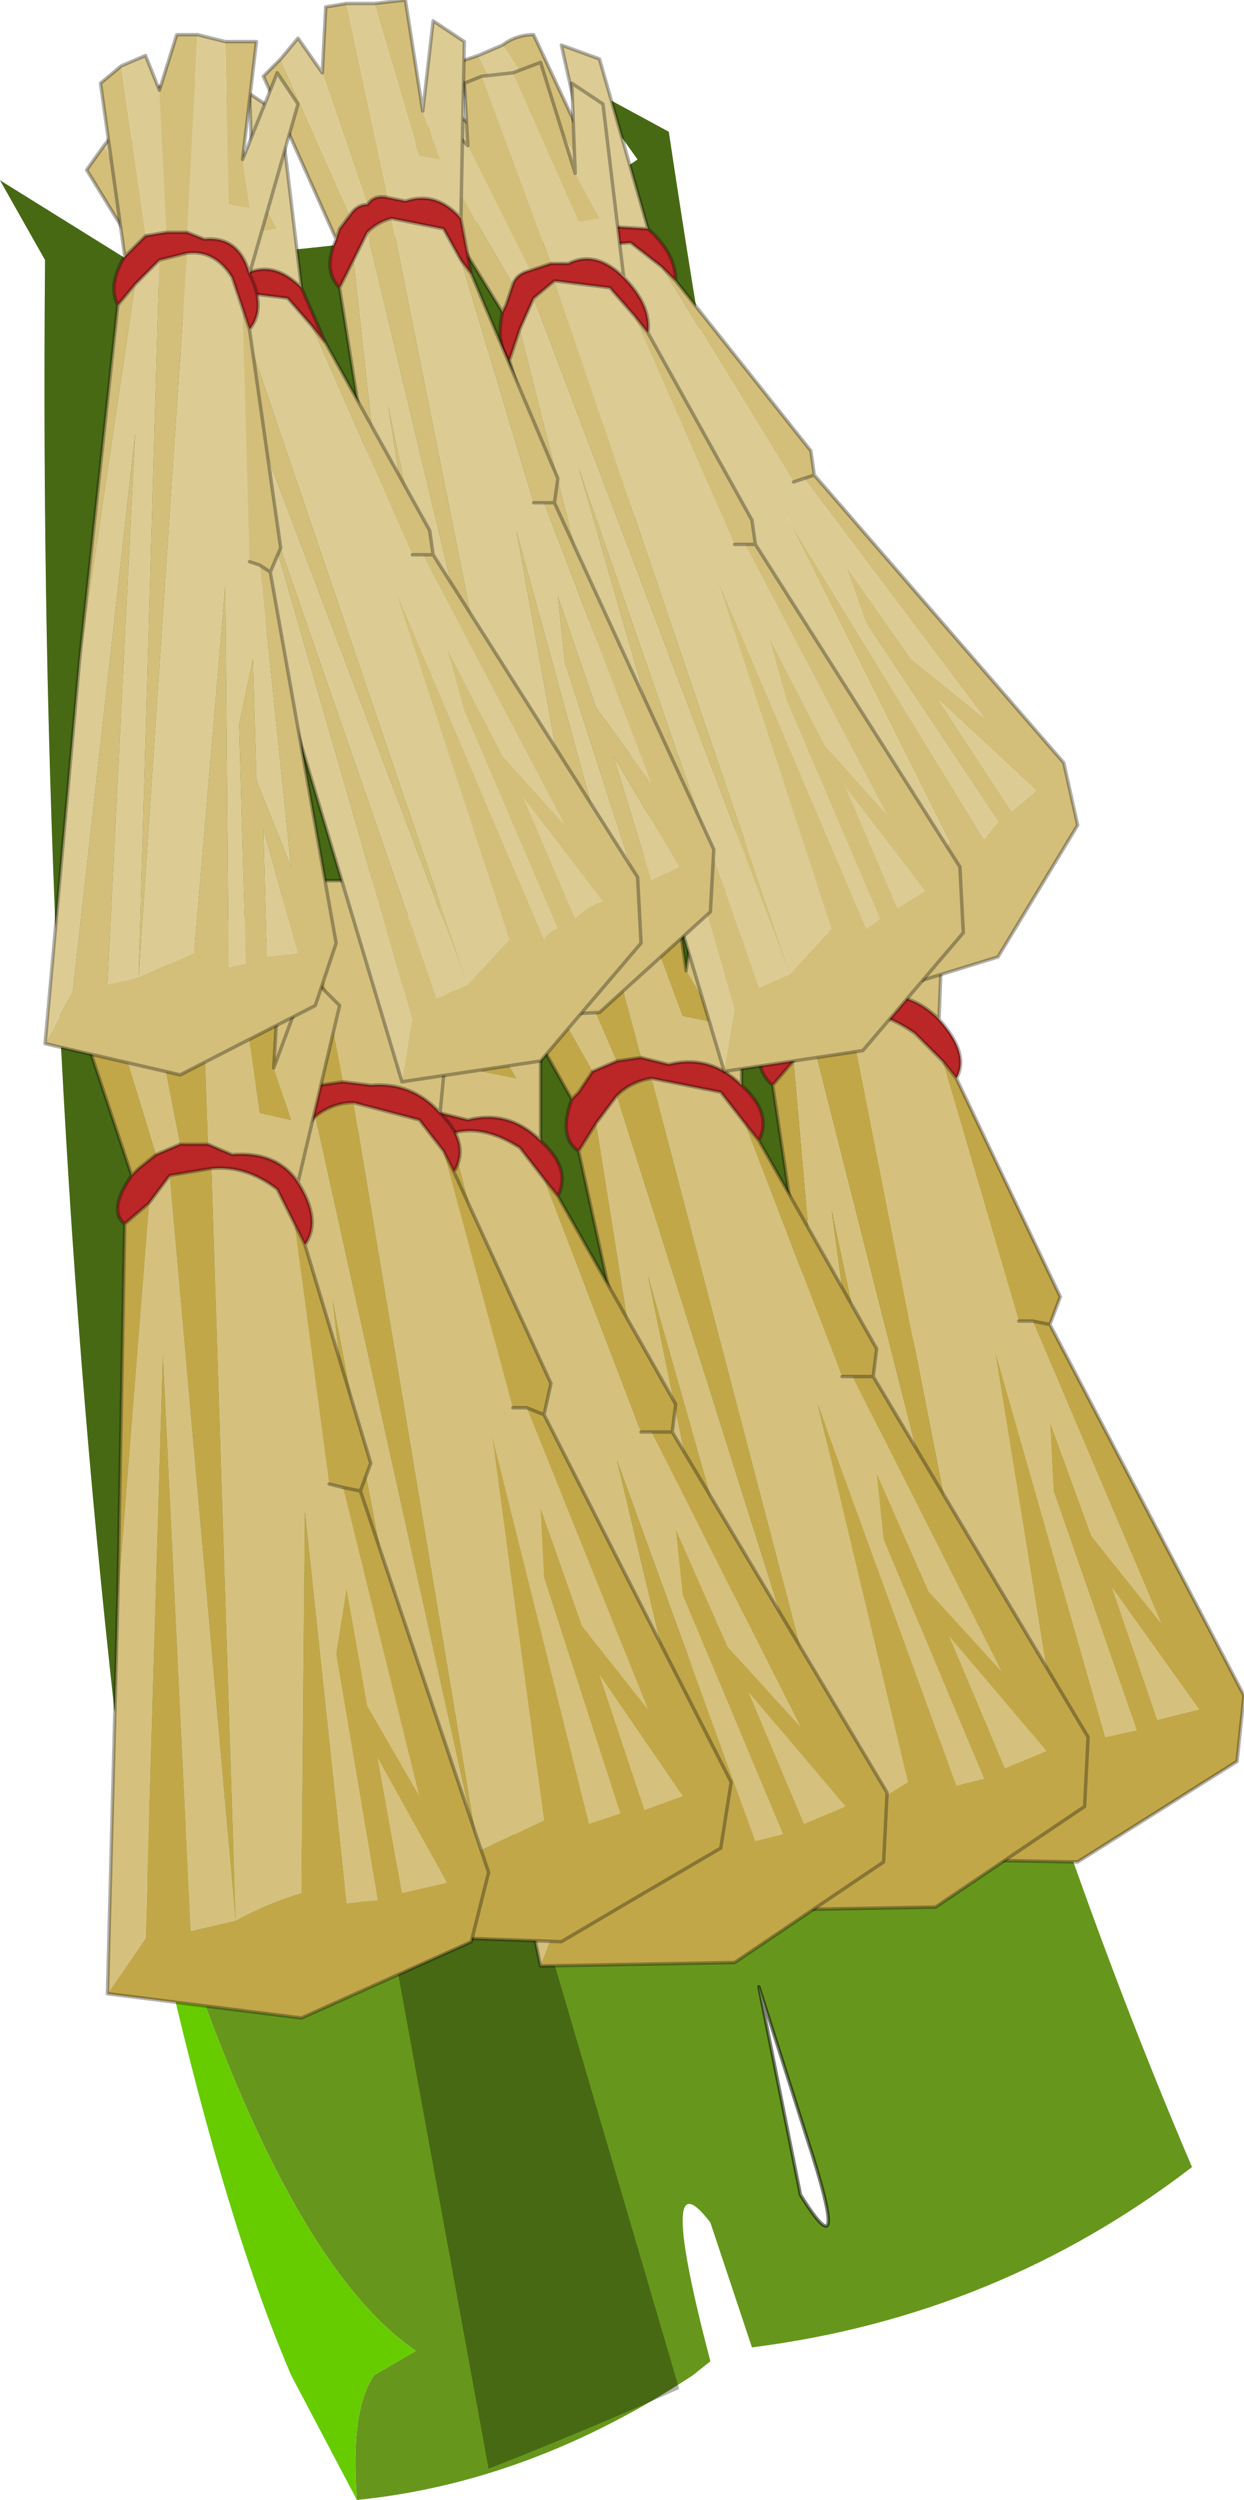 <?xml version="1.0"?>
<svg xmlns="http://www.w3.org/2000/svg" xmlns:xlink="http://www.w3.org/1999/xlink" width="17.95px" height="36.05px"><g transform="matrix(1, 0, 0, 1, -266, -182.45)"><use xlink:href="#object-0" width="17.95" height="36.05" transform="matrix(1, 0, 0, 1, 266, 182.45)"/></g><defs><g transform="matrix(1, 0, 0, 1, -266, -182.45)" id="object-0"><path fill-rule="evenodd" fill="#66971c" stroke="none" d="M267.65 207.1Q266.55 197.2 266.65 186.2L266 185.05L267.85 186.2Q273.4 186 275.2 184.75L274.45 183.7L275.65 184.35Q278.35 202.35 283.2 213.7Q280.4 215.85 276.85 216.3L276.25 214.5Q275.45 213.45 276.25 216.5L276 216.7Q273.65 218.25 271.15 218.5Q271.05 217.2 271.4 216.7L272 216.35Q269.65 214.75 267.65 207.1M276.95 211.1L277.55 214.1Q278.3 215.3 277.65 213.3L276.95 211.1"/><path fill-rule="evenodd" fill="#66cc00" stroke="none" d="M267.65 207.1Q269.65 214.75 272 216.35L271.4 216.7Q271.05 217.2 271.15 218.5L270.2 216.7Q268.85 213.55 267.65 207.1"/><path fill="none" stroke="#000000" stroke-opacity="0.498" stroke-width="0.05" stroke-linecap="round" stroke-linejoin="round" d="M276.95 211.1L277.55 214.1Q278.3 215.3 277.65 213.3L276.95 211.1"/><path fill-rule="evenodd" fill="#000000" fill-opacity="0.302" stroke="none" d="M266.65 186.2L266 185.05L267.85 186.2Q273.4 186 275.2 184.75L274.45 183.7L275.65 184.35Q277.55 197.05 280.55 206.45L278.15 206.75L279 208.9Q276.55 210.5 273.7 209.75L275.8 216.9Q274.45 217.5 273.05 218.05L271.55 209.85L268.05 208.55L267.65 207.1Q266.55 197.2 266.65 186.2"/><path fill-rule="evenodd" fill="#d5c17d" stroke="none" d="M278.95 195.55L279.2 194.15L279.65 194.55L279.55 197.15Q279.1 196.7 278.55 196.85L278.15 196.8L277.5 193.85L278.05 193.85L278.8 196.2L279.25 196.3L278.95 195.55M278.75 209.25L277.95 203.45L277.45 197.75L277.7 197.35L280.4 208L281.25 207.45L280.35 201.9L281.95 207.5L282.4 207.4L281.2 203.95L281.15 202.95L281.75 204.6L282.75 205.85L280.9 201.5L280.7 201.5L279.6 197.75L279.2 197.35Q278.7 197 278.25 197.05L280.4 208L279.75 208.15L278 199.9L279.15 208.4L278.75 209.25M276.15 194.65L276.55 194.35L276.95 194.8L277.7 196.85L277.4 197L276.15 194.65M283.3 207.1L282.7 207.25L282.05 205.35L283.3 207.1"/><path fill-rule="evenodd" fill="#bb2626" stroke="none" d="M279.55 197.15Q280 197.65 279.8 198L279.6 197.75L279.2 197.35Q278.7 197 278.25 197.05L277.7 197.35L277.45 197.75L277.15 198.1Q276.8 197.8 277.1 197.3L277.15 197.25L277.4 197L277.7 196.85L278.15 196.8L278.55 196.85Q279.1 196.7 279.55 197.15"/><path fill-rule="evenodd" fill="#c2a749" stroke="none" d="M279.8 198L281.3 201.15L281.15 201.55L283.95 206.9L283.85 207.85L281.55 209.3L278.75 209.25L279.15 208.4L278 199.9L279.75 208.15L280.4 208L281.25 207.45L280.35 201.9L281.95 207.5L282.4 207.4L281.2 203.95L281.15 202.95L281.75 204.6L282.75 205.85L280.9 201.5L281.15 201.55L280.9 201.5L280.7 201.5L279.6 197.75L279.8 198M277.95 203.45L277.15 198.1L277.45 197.75L277.95 203.45M277.1 197.3L275.85 194.85L276.15 194.65L277.4 197L277.15 197.25L277.1 197.3M276.95 194.8L277.1 193.9L277.5 193.85L278.15 196.8L277.7 196.85L276.95 194.8M278.05 193.85L278.7 193.8L278.95 195.55L279.25 196.3L278.8 196.2L278.05 193.85M277.7 197.35L278.25 197.05L280.4 208L277.7 197.35M283.3 207.1L282.05 205.35L282.7 207.25L283.3 207.1"/><path fill="none" stroke="#000000" stroke-opacity="0.302" stroke-width="0.05" stroke-linecap="round" stroke-linejoin="round" d="M278.95 195.55L279.2 194.15L279.65 194.55L279.55 197.15Q280 197.65 279.8 198L281.3 201.15L281.15 201.55L283.95 206.9L283.85 207.85L281.55 209.3L278.75 209.25L277.95 203.45L277.15 198.1Q276.8 197.8 277.1 197.3L275.85 194.85L276.15 194.65L276.55 194.35L276.95 194.8L277.1 193.9L277.5 193.85L278.05 193.85L278.7 193.8L278.95 195.55M279.55 197.15Q279.1 196.7 278.55 196.85L278.15 196.8L277.7 196.85L277.4 197L277.15 197.25L277.1 197.3M277.45 197.75L277.7 197.35L278.25 197.05Q278.7 197 279.2 197.35L279.6 197.75L279.8 198M281.15 201.55L280.9 201.5L280.7 201.5M277.45 197.75L277.15 198.1"/><path fill-rule="evenodd" fill="#c2a749" stroke="none" d="M274.9 197.75L274.05 195.8L274.1 194.9L274.5 194.9L275.25 197.7L274.9 197.75M273.25 195.6L274.55 197.9L274.35 198.2L274.25 198.3L272.9 195.9L273.25 195.6M275 194.8L275.65 194.7L275.9 196.45L276.35 197.2L275.85 197.1L275 194.8M276.95 198.9L278.65 201.9L278.6 202.3L281.7 207.5L281.65 208.5L279.5 209.95L276.7 210L277.05 209.1L275.35 200.85L277.65 208.95L278.2 208.7L279.1 208.15L277.8 202.7L279.8 208.2L280.2 208.1L278.75 204.65L278.65 203.7L279.4 205.4L280.45 206.55L278.3 202.3L278.6 202.3L278.3 202.3L278.15 202.3L276.75 198.65L276.95 198.9M275.5 204.3L274.35 199.05L274.6 198.65L275.5 204.3M274.9 198.25Q275.1 198.05 275.4 198L278.2 208.7L274.9 198.25M279.7 206.05L280.5 207.95Q280.75 207.85 281.1 207.7L279.7 206.05"/><path fill-rule="evenodd" fill="#d5c17d" stroke="none" d="M274.05 195.8L274.9 197.75L274.55 197.9L273.25 195.6L273.55 195.35L274.05 195.8M275.25 197.7L274.5 194.9L275 194.8L275.85 197.1L276.35 197.2L275.9 196.45L276.1 195.05L276.7 195.45L276.7 198.1Q276.25 197.65 275.65 197.8L275.25 197.7M276.7 210L275.5 204.3L274.6 198.65L274.9 198.25L278.2 208.7L279.1 208.15L277.8 202.7L279.8 208.2L280.2 208.1L278.75 204.65L278.65 203.7L279.4 205.4L280.45 206.55L278.3 202.3L278.15 202.3L276.75 198.65L276.4 198.2L275.4 198L278.2 208.7L277.65 208.95L275.35 200.85L277.05 209.1L276.7 210M279.7 206.05L281.1 207.7Q280.75 207.85 280.5 207.95L279.7 206.05"/><path fill-rule="evenodd" fill="#bb2626" stroke="none" d="M274.9 197.75L275.25 197.7L275.65 197.8Q276.25 197.65 276.7 198.1Q277.15 198.5 276.95 198.9L276.75 198.65L276.4 198.2L275.4 198Q275.1 198.05 274.9 198.25L274.6 198.65L274.35 199.05Q274.05 198.85 274.25 198.3L274.35 198.2L274.55 197.9L274.9 197.75"/><path fill="none" stroke="#000000" stroke-opacity="0.302" stroke-width="0.05" stroke-linecap="round" stroke-linejoin="round" d="M274.9 197.75L275.25 197.7L275.65 197.8Q276.25 197.65 276.7 198.1L276.7 195.45L276.1 195.05L275.9 196.45L275.65 194.7L275 194.8L274.5 194.9L274.1 194.9L274.05 195.8L273.55 195.35L273.25 195.6L272.9 195.9L274.25 198.3Q274.05 198.85 274.35 199.05L275.5 204.3L276.7 210L279.5 209.95L281.65 208.5L281.7 207.5L278.6 202.3L278.65 201.9L276.95 198.9Q277.15 198.5 276.7 198.1M274.55 197.9L274.9 197.75M274.25 198.3L274.35 198.2L274.55 197.9M274.6 198.65L274.9 198.25Q275.1 198.05 275.4 198L276.4 198.2L276.75 198.65L276.95 198.9M274.35 199.05L274.6 198.65M278.6 202.3L278.3 202.3L278.15 202.3"/><path fill-rule="evenodd" fill="#d3bf7a" stroke="none" d="M273.25 183.1Q273.45 182.95 273.7 182.95L274.4 184.45L274.8 185L274.55 185.05L273.25 183.1M275.75 186.5L277.7 188.95L277.75 189.3L281.35 193.45L281.55 194.35L280.4 196.25L278.45 196.85L278.45 195.95L275.1 188.6L278.8 195.6L279.15 195.35L274.35 186L274.1 186.3L279.15 195.35L279.7 194.6L277.35 189.9L280.2 194.55L280.4 194.3L278.5 191.45L278.2 190.6L279.15 191.95L280.2 192.8L277.6 189.35L277.45 189.4L275.55 186.3L275.75 186.5M276.05 191.85L273.9 187.15L273.95 186.75L276.05 191.85M273.65 186.5L272 184.55L272.2 184.25L273.75 186.1L273.7 186.4L273.65 186.5M272.85 184.3L272.6 183.35L272.9 183.25L274.2 185.75L273.9 185.85L272.85 184.3M277.6 189.35L277.75 189.3L277.6 189.35M280.6 194.15L280.95 193.85L279.55 192.55L280.6 194.15"/><path fill-rule="evenodd" fill="#dccc94" stroke="none" d="M274.4 184.45L274.1 183.1L274.65 183.3L275.35 185.75L274.5 185.7L274.2 185.75L272.9 183.25L273.25 183.1L274.55 185.05L274.8 185L274.4 184.45M278.45 196.85L276.05 191.85L273.95 186.75L274.1 186.3L279.15 195.35L274.35 186L275.1 185.95L275.55 186.3L277.45 189.4L277.6 189.35L280.2 192.8L279.15 191.95L278.2 190.6L278.5 191.45L280.4 194.3L280.2 194.55L277.35 189.9L279.7 194.6L279.15 195.35L278.8 195.6L275.1 188.6L278.45 195.95L278.45 196.85M272.2 184.25L272.35 183.9L272.85 184.3L273.9 185.85L273.75 186.1L272.2 184.25M280.6 194.15L279.55 192.55L280.95 193.85L280.6 194.15"/><path fill-rule="evenodd" fill="#bb2626" stroke="none" d="M275.35 185.75Q275.75 186.1 275.75 186.5L275.55 186.3L275.1 185.95L274.35 186L274.1 186.3L273.95 186.75L273.9 187.15Q273.6 187.05 273.65 186.5L273.7 186.4L273.75 186.1L273.9 185.85L274.2 185.75L274.5 185.7L275.35 185.75"/><path fill="none" stroke="#000000" stroke-opacity="0.302" stroke-width="0.05" stroke-linecap="round" stroke-linejoin="round" d="M273.25 183.1Q273.45 182.95 273.7 182.95L274.4 184.45L274.1 183.1L274.65 183.3L275.35 185.75Q275.75 186.1 275.75 186.5L277.7 188.95L277.75 189.3L281.35 193.45L281.55 194.35L280.4 196.25L278.45 196.85L276.05 191.85L273.9 187.15Q273.6 187.05 273.65 186.5L272 184.55L272.2 184.25L272.35 183.9L272.85 184.3L272.6 183.35L272.9 183.25L273.25 183.1M274.2 185.75L274.5 185.7L275.35 185.75M274.1 186.3L274.35 186L275.1 185.95L275.55 186.3L275.75 186.5M273.95 186.75L274.1 186.3M273.9 187.15L273.95 186.75M273.75 186.1L273.7 186.4L273.65 186.5M273.9 185.85L273.75 186.1M274.2 185.75L273.9 185.85M277.6 189.35L277.45 189.4M277.75 189.3L277.6 189.35"/><path fill-rule="evenodd" fill="#c2a749" stroke="none" d="M272 198.55L271.15 196.6L271.2 195.7L271.6 195.7L272.35 198.5L272 198.55M270.35 196.4L271.65 198.7L271.45 199L271.35 199.1L270 196.7Q270.1 196.5 270.35 196.4M272.1 195.6L272.75 195.5L273 197.25L273.45 198L272.95 197.9L272.1 195.6M274.05 199.7L275.75 202.7L275.7 203.1L278.8 208.3L278.75 209.3L276.6 210.75L273.8 210.8L274.15 209.9L272.45 201.65L274.75 209.75L275.3 209.5Q275.7 209.2 276.2 208.95L274.9 203.5L276.9 209L277.3 208.9L275.85 205.45L275.75 204.5L276.5 206.2L277.55 207.35L275.4 203.1L275.25 203.1L273.85 199.45L274.05 199.7M272.6 205.1L271.45 199.85L271.7 199.45L272.6 205.1M272 199.05Q272.2 198.85 272.5 198.8L275.3 209.5L272 199.05M275.4 203.1L275.7 203.1L275.4 203.1M276.8 206.85L277.6 208.75L278.2 208.5L276.8 206.85"/><path fill-rule="evenodd" fill="#d5c17d" stroke="none" d="M271.15 196.6L272 198.55L271.65 198.7L270.35 196.4L270.65 196.15L271.15 196.6M272.35 198.5L271.6 195.7L272.1 195.6L272.95 197.9L273.45 198L273 197.25L273.2 195.85L273.8 196.25L273.8 198.9Q273.35 198.45 272.75 198.6L272.35 198.5M273.8 210.8L272.6 205.1L271.7 199.45L272 199.05L275.3 209.5Q275.7 209.2 276.2 208.95L274.9 203.5L276.9 209L277.3 208.9L275.85 205.45L275.75 204.5L276.5 206.2L277.55 207.35L275.4 203.1L275.25 203.1L273.85 199.45L273.5 199Q272.95 198.65 272.5 198.8L275.3 209.5L274.75 209.75L272.45 201.65L274.15 209.9L273.8 210.8M276.8 206.85L278.2 208.5L277.6 208.75L276.8 206.85"/><path fill-rule="evenodd" fill="#bb2626" stroke="none" d="M272 198.55L272.35 198.5L272.75 198.6Q273.35 198.45 273.8 198.9Q274.25 199.3 274.05 199.7L273.85 199.45L273.5 199Q272.95 198.65 272.5 198.8Q272.2 198.85 272 199.05L271.7 199.45L271.45 199.85Q271.15 199.65 271.35 199.1L271.45 199L271.65 198.7L272 198.55"/><path fill="none" stroke="#000000" stroke-opacity="0.302" stroke-width="0.05" stroke-linecap="round" stroke-linejoin="round" d="M272 198.55L272.35 198.5L272.75 198.6Q273.35 198.45 273.8 198.9L273.8 196.25L273.2 195.85L273 197.25L272.75 195.5L272.1 195.6L271.6 195.7L271.2 195.7L271.15 196.6L270.65 196.15L270.35 196.4Q270.1 196.5 270 196.7L271.35 199.1Q271.15 199.65 271.45 199.85L272.6 205.1L273.8 210.8L276.6 210.75L278.75 209.3L278.8 208.3L275.7 203.1L275.75 202.7L274.05 199.7Q274.25 199.3 273.8 198.9M271.65 198.7L272 198.55M271.35 199.1L271.45 199L271.65 198.7M271.45 199.85L271.7 199.45L272 199.05Q272.2 198.85 272.5 198.8Q272.95 198.65 273.5 199L273.85 199.45L274.05 199.7M275.4 203.1L275.25 203.1M275.7 203.1L275.4 203.1"/><path fill-rule="evenodd" fill="#c2a749" stroke="none" d="M270.6 198.1L269.9 196.1L270.1 195.2L270.4 195.15L270.95 198.05L270.6 198.1M269.1 195.8L270.2 198.2L270 198.5L269.9 198.6L268.8 196.1L269.1 195.8M271 195.15L271.6 195.1L271.75 196.8L272.1 197.55L271.65 197.5L271 195.15M272.55 199.35L273.95 202.4L273.85 202.85L276.55 208.15L276.4 209.1Q275.2 209.8 274.1 210.45L271.3 210.35L271.75 209.5L270.8 201.2L272.35 209.35L272.9 209.15L273.85 208.7L273.1 203.15L274.5 208.75L274.95 208.6L273.85 205.2L273.8 204.2L274.4 205.9L275.35 207.1L273.6 202.75L273.85 202.85L273.6 202.75L273.4 202.75L272.4 199.05L272.55 199.35M270.6 204.6L269.9 199.3L270.2 198.95L270.6 204.6M270.55 198.55Q270.8 198.35 271.1 198.35L272.9 209.15L270.55 198.55M274.65 206.6L275.3 208.55L275.85 208.35L274.65 206.6"/><path fill-rule="evenodd" fill="#d5c17d" stroke="none" d="M269.9 196.1L270.6 198.1L270.2 198.2L269.1 195.8L269.5 195.6L269.9 196.1M270.95 198.05L270.4 195.15L271 195.15L271.65 197.5L272.1 197.55L271.75 196.8L272.05 195.45L272.6 195.9L272.35 198.5Q271.95 198.05 271.35 198.1L270.95 198.05M271.3 210.35L270.6 204.6L270.2 198.95L270.55 198.55L272.9 209.15L273.85 208.7L273.1 203.15L274.5 208.75L274.95 208.6L273.85 205.2L273.8 204.2L274.4 205.9L275.35 207.1L273.6 202.75L273.4 202.75L272.4 199.05L272.05 198.6L271.1 198.35L272.9 209.15L272.35 209.35L270.8 201.2L271.75 209.5L271.3 210.35M274.65 206.6L275.85 208.35L275.3 208.55L274.65 206.6"/><path fill-rule="evenodd" fill="#bb2626" stroke="none" d="M270.6 198.1L270.95 198.05L271.35 198.1Q271.95 198.05 272.35 198.5Q272.8 198.95 272.55 199.35L272.4 199.05L272.05 198.6L271.1 198.35Q270.8 198.35 270.55 198.55L270.2 198.95L269.9 199.3Q269.6 199.1 269.9 198.6L270 198.5L270.2 198.2L270.6 198.1"/><path fill="none" stroke="#000000" stroke-opacity="0.302" stroke-width="0.05" stroke-linecap="round" stroke-linejoin="round" d="M270.6 198.1L270.95 198.05L271.35 198.1Q271.95 198.05 272.35 198.5L272.6 195.9L272.05 195.45L271.75 196.8L271.6 195.1L271 195.15L270.4 195.15L270.1 195.2L269.9 196.1L269.5 195.6L269.1 195.8L268.8 196.1L269.9 198.6Q269.6 199.1 269.9 199.3L270.6 204.6L271.3 210.35L274.1 210.45Q275.2 209.8 276.4 209.1L276.55 208.15L273.85 202.85L273.95 202.4L272.55 199.35Q272.8 198.95 272.35 198.5M270.2 198.2L270.6 198.1M269.9 198.6L270 198.5L270.2 198.2M270.2 198.95L270.55 198.55Q270.8 198.35 271.1 198.35L272.05 198.6L272.4 199.05L272.55 199.35M269.9 199.3L270.2 198.95M273.85 202.85L273.6 202.75L273.4 202.75"/><path fill-rule="evenodd" fill="#c2a749" stroke="none" d="M268.6 198.95L268.2 196.9L268.55 196.1L268.9 196.05L269 198.95L268.6 198.95M267.5 196.65L268.25 199.1L268 199.3L267.9 199.4L267.05 196.85L267.5 196.65M269.4 196.1L270.05 196.1L269.95 197.85L270.2 198.6L269.75 198.5L269.4 196.1M270.4 200.4L271.35 203.55L271.2 203.95L273.05 209.45L272.8 210.45L270.35 211.55L267.55 211.2L268.1 210.4L268.35 202L268.75 210.3L269.4 210.15Q269.85 209.9 270.35 209.75L270.4 204.25L271 209.9L271.45 209.85L270.85 206.3L271 205.35L271.3 207.05L272.05 208.35L270.95 203.9L270.75 203.85L270.25 200.1L270.4 200.4M267.7 205.5L267.8 200.1L268.15 199.8L267.7 205.5M268.45 199.4L269.05 199.3L269.4 210.15L268.45 199.4M270.95 203.9L271.2 203.95L270.95 203.9M271.45 207.8L271.8 209.75L272.45 209.6L271.45 207.8"/><path fill-rule="evenodd" fill="#d5c17d" stroke="none" d="M268.2 196.9L268.6 198.95L268.25 199.1L267.5 196.65L267.85 196.4L268.2 196.9M269 198.95L268.9 196.05L269.4 196.1L269.75 198.5L270.2 198.6L269.95 197.85L270.45 196.5L270.9 196.95L270.3 199.5Q270 199.05 269.35 199.1L269 198.95M267.55 211.2L267.7 205.5L268.15 199.8L268.45 199.4L269.4 210.15Q269.85 209.9 270.35 209.75L270.4 204.25L271 209.9L271.45 209.85L270.85 206.3L271 205.35L271.3 207.05L272.05 208.35L270.95 203.9L270.75 203.85L270.25 200.1L270 199.6Q269.55 199.25 269.05 199.3L269.4 210.15L268.75 210.3L268.35 202L268.1 210.4L267.55 211.2M271.45 207.8L272.45 209.6L271.8 209.75L271.45 207.8"/><path fill-rule="evenodd" fill="#bb2626" stroke="none" d="M268.6 198.95L269 198.95L269.35 199.1Q270 199.05 270.3 199.5Q270.65 200.05 270.4 200.4L270.25 200.1L270 199.6Q269.55 199.25 269.05 199.3L268.45 199.4L268.15 199.8L267.8 200.1Q267.55 199.9 267.9 199.4L268 199.3L268.25 199.1L268.6 198.95"/><path fill="none" stroke="#000000" stroke-opacity="0.302" stroke-width="0.05" stroke-linecap="round" stroke-linejoin="round" d="M268.6 198.95L269 198.95L269.35 199.1Q270 199.05 270.3 199.5L270.9 196.95L270.45 196.5L269.95 197.85L270.05 196.1L269.4 196.1L268.9 196.05L268.55 196.1L268.2 196.9L267.85 196.4L267.5 196.65L267.05 196.85L267.9 199.4Q267.55 199.9 267.8 200.1L267.7 205.5L267.55 211.2L270.35 211.55L272.8 210.45L273.05 209.45L271.2 203.95L271.35 203.55L270.4 200.4Q270.65 200.05 270.3 199.5M268.25 199.1L268.6 198.95M267.9 199.4L268 199.3L268.25 199.1M267.8 200.1L268.15 199.8L268.45 199.4L269.05 199.3Q269.55 199.25 270 199.6L270.25 200.1L270.4 200.4M270.95 203.9L270.75 203.85M271.2 203.95L270.95 203.9"/><path fill-rule="evenodd" fill="#d3bf7a" stroke="none" d="M273.4 183.5L273.8 183.35L274.3 184.95L274.65 185.6L274.35 185.65L273.4 183.5M275.35 187.25L276.85 189.95L276.9 190.3L279.85 194.95L279.9 195.9L278.45 197.6L276.45 197.9L276.6 197L274.35 189.2L276.95 196.7L277.4 196.5L278 195.85L276.35 190.8L278.5 195.85L278.7 195.7L277.35 192.55L277.1 191.65L277.9 193.2L278.8 194.2L276.75 190.3L276.6 190.3L275.15 187L275.35 187.25M274.85 192.55L273.35 187.65L273.5 187.2L274.85 192.55M273.25 186.95L271.9 184.75L272.15 184.4L273.4 186.55L273.3 186.85L273.25 186.95M272.75 184.55L272.7 183.65L272.95 183.55L273.95 186.25L273.65 186.35L272.75 184.55M273.7 186.75L274 186.5L277.4 196.5L273.7 186.75M276.75 190.3L276.9 190.3L276.75 190.3M278.95 195.55L279.35 195.3L278.2 193.8L278.95 195.55"/><path fill-rule="evenodd" fill="#dccc94" stroke="none" d="M274.3 184.95L274.25 183.65L274.7 183.95L275 186.45Q274.6 186.05 274.2 186.25L273.95 186.25L272.95 183.55L273.4 183.5L274.35 185.65L274.65 185.6L274.3 184.95M276.45 197.9L274.85 192.55L273.5 187.2L273.7 186.75L277.4 196.5L278 195.85L276.35 190.8L278.5 195.85L278.7 195.7L277.35 192.55L277.1 191.65L277.9 193.2L278.8 194.2L276.75 190.3L276.6 190.3L275.15 187L274.8 186.6L274 186.5L277.4 196.5L276.95 196.7L274.35 189.2L276.6 197L276.45 197.9M272.15 184.4L272.35 184.15L272.75 184.55L273.65 186.35Q273.45 186.4 273.4 186.55L272.15 184.4M278.95 195.55L278.2 193.8L279.35 195.3L278.95 195.55"/><path fill-rule="evenodd" fill="#bb2626" stroke="none" d="M275 186.45Q275.4 186.85 275.35 187.25L275.15 187L274.8 186.6L274 186.5L273.7 186.75L273.5 187.2L273.35 187.65Q273.15 187.4 273.25 186.95L273.3 186.85L273.4 186.55Q273.45 186.4 273.65 186.35L273.95 186.25L274.2 186.25Q274.6 186.05 275 186.45"/><path fill="none" stroke="#000000" stroke-opacity="0.302" stroke-width="0.05" stroke-linecap="round" stroke-linejoin="round" d="M273.4 183.5L273.8 183.35L274.3 184.95L274.25 183.65L274.7 183.95L275 186.45Q275.4 186.85 275.35 187.25L276.85 189.95L276.9 190.3L279.85 194.95L279.9 195.9L278.45 197.6L276.45 197.9L274.85 192.55L273.35 187.65Q273.15 187.4 273.25 186.95L271.9 184.75L272.15 184.4L272.35 184.15L272.75 184.55L272.7 183.65L272.95 183.55L273.4 183.5M273.95 186.25L274.2 186.25Q274.6 186.05 275 186.45M273.65 186.35Q273.45 186.4 273.4 186.55L273.3 186.85L273.25 186.95M273.35 187.65L273.5 187.2L273.7 186.75L274 186.5L274.8 186.6L275.15 187L275.35 187.25M273.95 186.25L273.65 186.35M276.75 190.3L276.6 190.3M276.9 190.3L276.75 190.3"/><path fill-rule="evenodd" fill="#d3bf7a" stroke="none" d="M271.4 182.5L271.85 182.45L272.1 184.05L272.35 184.75L272.05 184.7L271.4 182.5M272.8 186.4L274.05 189.35L274 189.7L276.3 194.7L276.25 195.6L274.65 197.05L272.6 197.15L272.85 196.3L271.6 188.3L273.25 196.1L273.7 195.85L271.65 185.6Q271.45 185.65 271.3 185.8L273.7 195.85L274.4 195.35L273.45 190.1L274.9 195.4L275.2 195.25L274.15 192L274.05 191.05L274.6 192.65L275.4 193.75L273.85 189.7L273.7 189.7L272.65 186.2L272.8 186.4M271.7 191.65L270.9 186.6L271.1 186.2L271.7 191.65M270.85 185.9L269.8 183.55L270.05 183.3L271.05 185.55L270.9 185.75L270.85 185.9M270.65 183.5L270.7 182.55L271 182.5L271.6 185.3Q271.4 185.25 271.3 185.4L270.65 183.5M273.85 189.7L274 189.7L273.85 189.7M275.4 195.15L275.8 194.95L274.85 193.35L275.4 195.15"/><path fill-rule="evenodd" fill="#dccc94" stroke="none" d="M272.1 184.05L272.25 182.75L272.7 183.05L272.65 185.6Q272.3 185.2 271.85 185.35L271.6 185.3L271 182.5L271.4 182.5L272.05 184.7L272.35 184.75L272.1 184.05M272.6 197.15L271.7 191.65L271.1 186.2L271.3 185.8L273.7 195.85L271.65 185.6L272.4 185.75L272.65 186.2L273.7 189.7L273.85 189.7L275.4 193.75L274.6 192.65L274.05 191.05L274.15 192L275.2 195.25L274.9 195.4L273.45 190.1L274.4 195.35L273.7 195.85L273.25 196.1L271.6 188.3L272.85 196.3L272.6 197.15M270.05 183.3L270.3 183L270.65 183.5L271.3 185.4Q271.15 185.4 271.05 185.55L270.05 183.3M275.4 195.15L274.85 193.35L275.8 194.95L275.4 195.15"/><path fill-rule="evenodd" fill="#bb2626" stroke="none" d="M272.65 185.6L272.8 186.4L272.65 186.2L272.4 185.75L271.65 185.6Q271.45 185.65 271.3 185.8L271.1 186.2L270.9 186.6Q270.65 186.35 270.85 185.9L270.9 185.75L271.05 185.55Q271.15 185.4 271.3 185.4Q271.4 185.25 271.6 185.3L271.85 185.35Q272.3 185.2 272.65 185.6"/><path fill="none" stroke="#000000" stroke-opacity="0.302" stroke-width="0.05" stroke-linecap="round" stroke-linejoin="round" d="M271.4 182.5L271.85 182.45L272.1 184.05L272.25 182.75L272.7 183.05L272.65 185.6L272.8 186.4L274.05 189.35L274 189.7L276.3 194.7L276.25 195.6L274.65 197.05L272.6 197.15L271.7 191.65L270.9 186.6Q270.65 186.35 270.85 185.9L269.8 183.55L270.05 183.3L270.3 183L270.65 183.5L270.7 182.55L271 182.5L271.4 182.5M271.6 185.3L271.85 185.35Q272.3 185.2 272.65 185.6M271.3 185.8Q271.45 185.65 271.65 185.6L272.4 185.75L272.65 186.2L272.8 186.4M271.1 186.2L271.3 185.8M270.9 186.6L271.1 186.2M271.05 185.55L270.9 185.75L270.85 185.9M271.3 185.4Q271.15 185.4 271.05 185.55M271.6 185.3Q271.4 185.25 271.3 185.4M273.85 189.7L273.7 189.7M274 189.7L273.85 189.7"/><path fill-rule="evenodd" fill="#d3bf7a" stroke="none" d="M268.75 183.65L269.15 183.5L269.65 185.1L270 185.75L269.7 185.8L268.75 183.65M270.7 187.4L272.2 190.1L272.25 190.45L275.2 195.1L275.25 196.05L273.8 197.75L271.8 198.05L271.95 197.15L269.7 189.35L272.3 196.85L272.75 196.65L273.35 196L271.7 190.95L273.85 196Q273.95 195.85 274.05 195.85L272.7 192.7L272.45 191.8L273.25 193.35L274.15 194.35L272.1 190.45L271.95 190.45L270.5 187.15L270.7 187.4M270.2 192.7L268.7 187.8L268.85 187.35L270.2 192.7M268.6 187.1L267.25 184.9L267.5 184.55L268.75 186.7L268.65 187L268.6 187.1M268.1 184.7L268.05 183.8L268.3 183.7L269.3 186.4L269 186.5L268.1 184.7M269.05 186.9L269.35 186.65L272.75 196.65L269.05 186.9M272.1 190.45L272.25 190.45L272.1 190.45M274.3 195.7Q274.5 195.5 274.7 195.45L273.55 193.95L274.3 195.7"/><path fill-rule="evenodd" fill="#dccc94" stroke="none" d="M269.65 185.1L269.6 183.8L270.05 184.1L270.35 186.6Q269.95 186.2 269.55 186.4L269.3 186.4L268.3 183.7L268.75 183.65L269.7 185.8L270 185.75L269.65 185.1M271.8 198.05L270.2 192.7L268.85 187.35L269.05 186.9L272.75 196.65L273.35 196L271.7 190.95L273.85 196Q273.95 195.85 274.05 195.85L272.7 192.7L272.45 191.8L273.25 193.35L274.15 194.35L272.1 190.45L271.95 190.45L270.5 187.15L270.15 186.75L269.35 186.65L272.75 196.65L272.3 196.85L269.7 189.35L271.95 197.15L271.8 198.05M267.5 184.55L267.7 184.3L268.1 184.7L269 186.5L268.75 186.7L267.5 184.55M274.3 195.7L273.55 193.95L274.7 195.45Q274.5 195.5 274.3 195.7"/><path fill-rule="evenodd" fill="#bb2626" stroke="none" d="M270.35 186.6L270.7 187.4L270.5 187.15L270.15 186.75L269.35 186.65L269.05 186.9L268.85 187.35L268.7 187.8Q268.5 187.55 268.6 187.1L268.65 187L268.75 186.7L269 186.5L269.3 186.4L269.55 186.4Q269.95 186.2 270.35 186.6"/><path fill="none" stroke="#000000" stroke-opacity="0.302" stroke-width="0.05" stroke-linecap="round" stroke-linejoin="round" d="M268.75 183.65L269.15 183.5L269.65 185.1L269.6 183.8L270.05 184.1L270.35 186.6L270.7 187.4L272.2 190.1L272.25 190.45L275.2 195.1L275.25 196.05L273.8 197.75L271.8 198.05L270.2 192.7L268.7 187.8Q268.5 187.55 268.6 187.1L267.25 184.9L267.5 184.55L267.7 184.3L268.1 184.7L268.05 183.8L268.3 183.7L268.75 183.65M269.3 186.4L269.55 186.4Q269.95 186.2 270.35 186.6M269 186.5L268.75 186.7L268.65 187L268.6 187.1M268.7 187.8L268.85 187.35L269.05 186.9L269.35 186.65L270.15 186.75L270.5 187.15L270.7 187.4M269.3 186.4L269 186.5M272.1 190.45L271.95 190.45M272.25 190.45L272.1 190.45"/><path fill-rule="evenodd" fill="#d3bf7a" stroke="none" d="M269.25 183.05L269.7 183.05L269.5 184.75L269.6 185.45L269.3 185.4L269.25 183.05M269.6 187.2L270.05 190.35L269.9 190.7L270.85 196.05L270.55 196.95L268.6 197.95L266.65 197.5L267.05 196.75L267.95 188.7L267.55 196.65L268 196.55L268.7 186.1L268.3 186.2L268 196.55L268.8 196.2L269.25 190.9L269.3 196.4L269.55 196.35L269.45 192.9L269.65 191.95L269.7 193.7L270.2 194.95L269.75 190.6L269.6 190.55L269.5 186.9L269.6 187.2M267.15 191.95L267.7 186.85L267.95 186.55L267.15 191.95M267.8 186.15L267.45 183.65L267.75 183.4L268.1 185.85L267.9 186.05L267.8 186.15M268.3 183.75L268.55 182.95L268.85 182.95L268.7 185.8L268.4 185.8L268.3 183.75M269.75 190.6L269.9 190.7L269.75 190.6M269.85 196.25L270.3 196.2L269.8 194.4L269.85 196.25"/><path fill-rule="evenodd" fill="#dccc94" stroke="none" d="M269.5 184.75L270 183.5L270.3 183.95L269.6 186.4Q269.45 185.85 268.95 185.9L268.7 185.8L268.85 182.95L269.25 183.05L269.3 185.4L269.6 185.45L269.5 184.75M266.65 197.5L267.15 191.95L267.95 186.55L268.3 186.2L268 196.55L268.7 186.1Q269.1 186.05 269.35 186.45L269.5 186.9L269.6 190.55L269.75 190.6L270.2 194.95L269.7 193.7L269.65 191.95L269.45 192.9L269.55 196.35L269.3 196.4L269.25 190.9L268.8 196.2L268 196.55L267.55 196.65L267.95 188.7L267.05 196.75L266.65 197.5M267.75 183.4L268.1 183.25L268.3 183.75L268.4 185.8L268.1 185.85L267.75 183.4M269.85 196.25L269.8 194.4L270.3 196.2L269.85 196.25"/><path fill-rule="evenodd" fill="#bb2626" stroke="none" d="M269.6 186.4Q269.85 186.9 269.6 187.2L269.5 186.9L269.35 186.45Q269.1 186.05 268.7 186.1L268.3 186.2L267.95 186.55L267.7 186.85Q267.55 186.55 267.8 186.15L267.9 186.05L268.1 185.85L268.4 185.8L268.7 185.8L268.95 185.9Q269.45 185.85 269.6 186.4"/><path fill="none" stroke="#000000" stroke-opacity="0.302" stroke-width="0.05" stroke-linecap="round" stroke-linejoin="round" d="M269.25 183.05L269.7 183.05L269.5 184.75L270 183.5L270.3 183.95L269.6 186.4Q269.85 186.9 269.6 187.2L270.05 190.35L269.9 190.7L270.85 196.05L270.55 196.95L268.6 197.95L266.65 197.5L267.15 191.95L267.7 186.85Q267.55 186.55 267.8 186.15L267.45 183.65L267.75 183.4L268.1 183.25L268.3 183.75L268.55 182.95L268.85 182.95L269.25 183.05M268.7 185.8L268.95 185.9Q269.45 185.85 269.6 186.4M268.3 186.2L268.7 186.1Q269.1 186.05 269.35 186.45L269.5 186.9L269.6 187.2M267.95 186.55L268.3 186.2M267.7 186.85L267.95 186.55M268.1 185.85L267.9 186.05L267.8 186.15M268.4 185.8L268.1 185.85M268.7 185.8L268.4 185.8M269.75 190.6L269.6 190.55M269.9 190.7L269.75 190.6"/></g></defs></svg>
